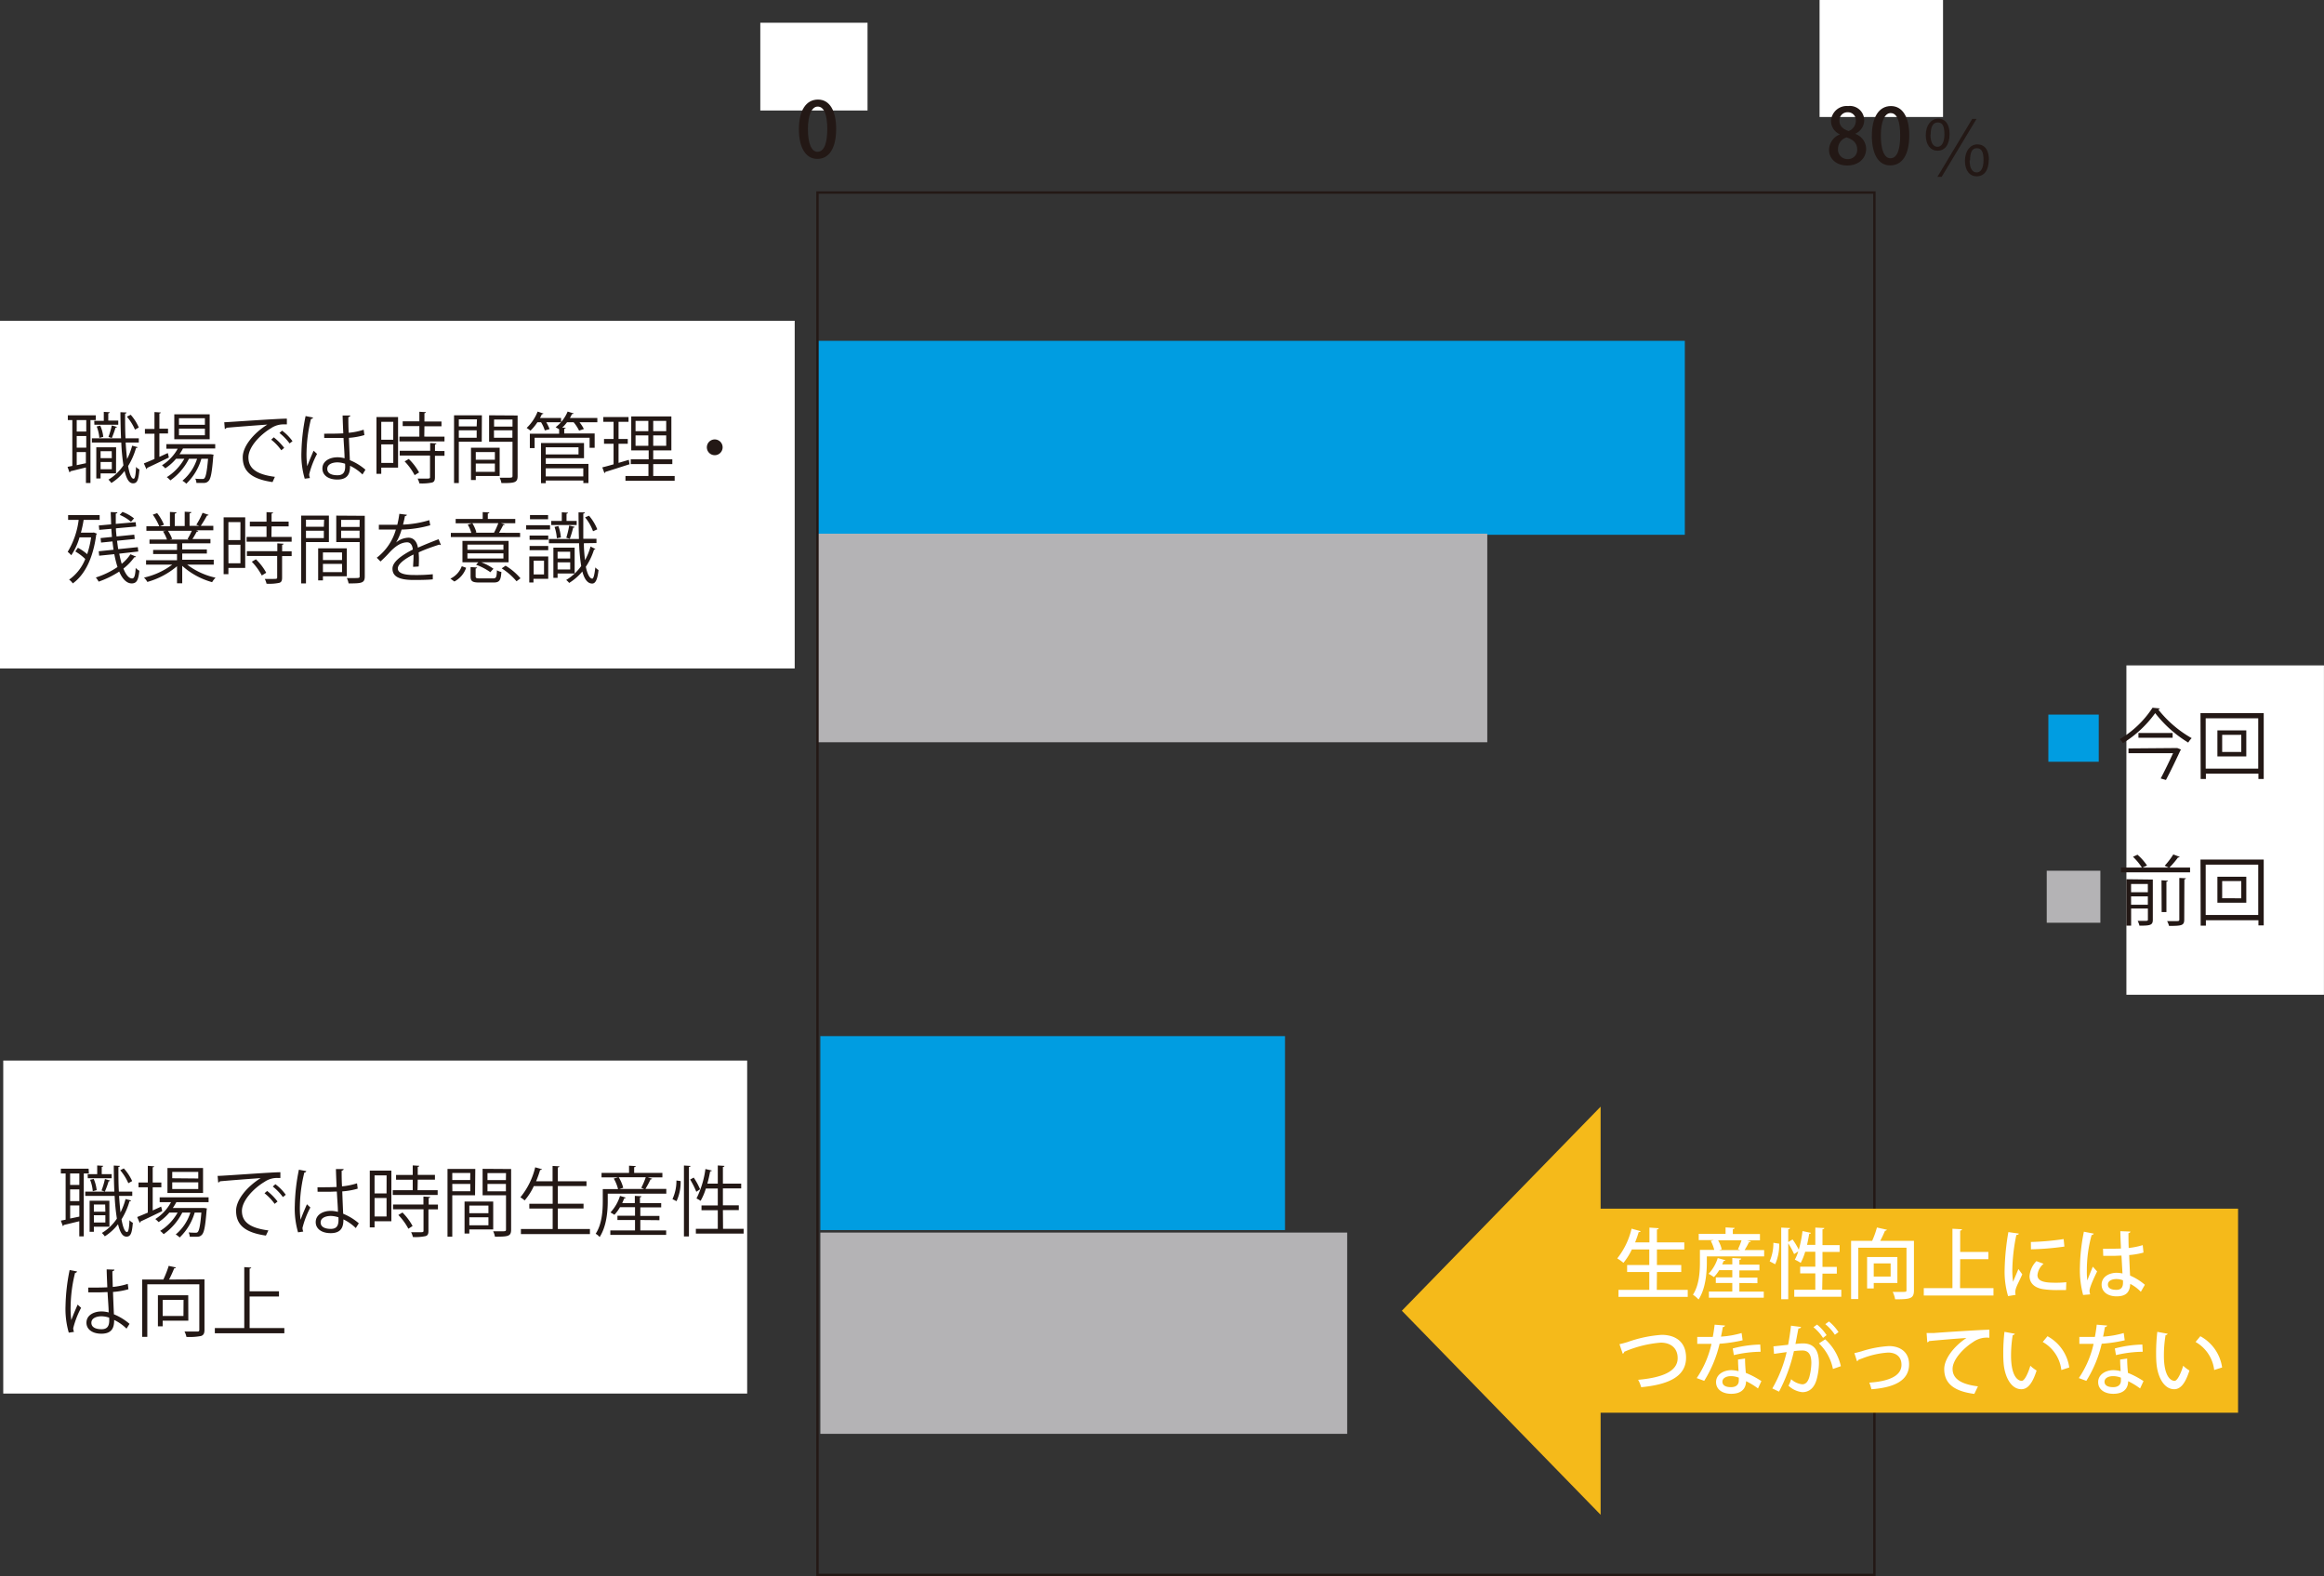 <svg id="レイヤー_1" data-name="レイヤー 1" xmlns="http://www.w3.org/2000/svg" viewBox="0 0 486.56 329.91"><rect x="0" y="0" width="486.56" height="329.91" fill="#333333" stroke="none"/><defs><style>.cls-1{fill:#fff;}.cls-2{fill:#231815;}.cls-3{fill:#009de1;}.cls-4{fill:#b4b3b5;}.cls-5{fill:none;stroke:#231815;stroke-miterlimit:10;stroke-width:0.5px;}.cls-6{fill:#f5ba1a;fill-rule:evenodd;}</style></defs><title>colum_saiki_vol.06-01</title><rect class="cls-1" y="67.15" width="166.38" height="72.77"/><rect class="cls-1" x="0.68" y="222" width="155.75" height="69.7"/><path class="cls-2" d="M21.55,250H20.48v13.17h-.94V260c-1.25.3-2.44.6-3.25.78a.29.29,0,0,1-.19.24l-.42-1.15,1-.19V250h-1v-1h5.81Zm-2,2.4V250H17.62v2.4Zm0,3.38v-2.45H17.62v2.45Zm-1.92.91v2.74l1.92-.4v-2.34Zm10.24-2c.08,1.26.18,2.43.3,3.46a14.61,14.61,0,0,0,1.06-2.8l1.15.3c0,.11-.14.16-.33.18a14.8,14.8,0,0,1-1.67,3.77c.29,1.64.68,2.66,1.16,2.66.28,0,.44-.78.51-2.48a2.13,2.13,0,0,0,.7.54c-.17,2.18-.45,2.9-1.33,2.9s-1.37-1-1.77-2.59a10.72,10.72,0,0,1-2.77,2.53,4.5,4.5,0,0,0-.61-.71,9.68,9.68,0,0,0,3.14-3,43.81,43.81,0,0,1-.47-4.75H20.79v-.9h6.09c-.08-1.73-.11-3.58-.12-5.46l1.28.07c0,.13-.1.19-.31.22,0,1.76,0,3.54.1,5.17h2.8v.9Zm-6.58-4.55h2v-1.82l1.25.08c0,.11-.09.19-.3.22v1.52h2.08V251h-5Zm4.56,11H22.59v1.07H21.7v-6.5h4.14Zm-3.29-10a8.05,8.05,0,0,1,.62,2.35l-.82.23a8.06,8.06,0,0,0-.56-2.4Zm2.4,5.36H22.59V258H25Zm-2.36,3.76H25v-1.52H22.59ZM26,251.48c-.05.1-.15.15-.32.16a17.67,17.67,0,0,1-.79,2.16l-.69-.24a17.07,17.07,0,0,0,.71-2.4Zm2.86-2.54a10.17,10.17,0,0,1,1.75,2.65l-.8.45a11,11,0,0,0-1.7-2.72Z" transform="translate(-2.94 -4.37)"/><path class="cls-2" d="M34.91,257.74l1.76-.8a6.09,6.09,0,0,1,.23.94c-1.65.81-3.41,1.65-4.53,2.17a.31.31,0,0,1-.18.27l-.53-1.2c.61-.24,1.38-.56,2.23-.93v-5.3H31.94v-1h1.95v-3.49l1.33.1c0,.11-.1.17-.31.21v3.18h1.81v1H34.91ZM46.61,256H39.86a11,11,0,0,1-.74,1.22h6.33l.22,0,.59.1-.06.32c-.27,3.47-.53,4.73-1,5.2s-.79.4-1.62.4l-.91,0a2.31,2.31,0,0,0-.24-.9c.62.06,1.18.06,1.42.06s.37,0,.5-.16c.29-.3.53-1.37.75-4.06H43.7a11.69,11.69,0,0,1-3.15,5.22,3.72,3.72,0,0,0-.82-.63,9.82,9.82,0,0,0,3.07-4.59H41.11a12.43,12.43,0,0,1-3.91,4.53,4,4,0,0,0-.73-.69,10.66,10.66,0,0,0,3.66-3.84H38.4a10.43,10.43,0,0,1-2.25,2,7.15,7.15,0,0,0-.69-.64A9.49,9.49,0,0,0,38.75,256H36.37V255H46.61Zm-1.16-7.14v5.22H38v-5.22Zm-1,2.19v-1.37H39V251Zm0,2.2v-1.4H39v1.4Z" transform="translate(-2.94 -4.37)"/><path class="cls-2" d="M48.5,250.51c1.2,0,11.06-.76,13.14-.77v1.2c-.2,0-.4,0-.59,0a4.61,4.61,0,0,0-2.74.82c-2.4,1.44-4.72,4-4.72,6.08,0,2.24,1.57,3.57,5.54,4.08L58.61,263c-4.54-.65-6.24-2.35-6.24-5.2,0-2.26,2.22-5,5.15-6.83-1.76.12-6.48.48-8.54.67a.47.47,0,0,1-.36.25Zm10.37,3.15a12,12,0,0,1,2.18,2.21l-.61.49a10.85,10.85,0,0,0-2.12-2.22Zm1.73-1.41a10.06,10.06,0,0,1,2.17,2.21l-.6.48a11.5,11.5,0,0,0-2.12-2.21Z" transform="translate(-2.94 -4.37)"/><path class="cls-2" d="M65.34,262.32a17.79,17.79,0,0,1-.68-5.64,40.59,40.59,0,0,1,.86-7.47l1.55.3a.4.4,0,0,1-.41.29,30.49,30.49,0,0,0-.93,6.9,18.94,18.94,0,0,0,.14,3c.35-1,1-2.5,1.33-3.25l.72.67a18.73,18.73,0,0,0-1.65,4.27,2.21,2.21,0,0,0,.16.77Zm4.07-9.43c1.34,0,2.69,0,4-.06-.06-1.38-.11-2.56-.14-3.75l1.62,0c0,.16-.16.29-.42.34,0,1,0,2.06.08,3.28a14.89,14.89,0,0,0,3.14-.64l.14,1.12a15.34,15.34,0,0,1-3.23.57c.06,1.78.14,3.65.19,4.68a11.78,11.78,0,0,1,3.27,2l-.63,1a9.57,9.57,0,0,0-2.59-1.82c0,1.36-.27,2.88-2.67,2.88-1.88,0-3.13-.9-3.13-2.3,0-1.64,1.65-2.36,3.13-2.36a5.74,5.74,0,0,1,1.52.21c0-1-.15-2.69-.23-4.26-.49,0-1.17.05-1.63.05H69.43Zm4.39,6.29a5.5,5.5,0,0,0-1.59-.29c-1,0-2.14.36-2.14,1.36s1,1.35,2.13,1.35,1.61-.58,1.61-1.86Z" transform="translate(-2.94 -4.37)"/><path class="cls-2" d="M84.88,249.4V260H81.36v1.29h-1V249.4Zm-1,1H81.36v3.77h2.51ZM81.36,259h2.51v-3.87H81.36Zm9-5.5h4.21v1H85.17v-1h4.18v-2.19H85.86v-1h3.49v-2l1.37.08c0,.11-.11.19-.32.23v1.68H94v1H90.4ZM93,254.92c0,.12-.1.2-.31.21v1.38h1.94v1H92.64V262c0,.66-.14,1-.64,1.12a10,10,0,0,1-2.62.18,3.75,3.75,0,0,0-.37-1l1.6,0c.9,0,1,0,1-.34v-4.46H85.23v-1h6.36v-1.67Zm-4.56,6.65a12.6,12.6,0,0,0-2.1-2.88l.86-.52A12.2,12.2,0,0,1,89.32,261Z" transform="translate(-2.94 -4.37)"/><path class="cls-2" d="M102.4,254.57H97.63v8.66h-1V249.05h5.82Zm-1-4.67H97.63v1.47h3.75Zm-3.75,3.82h3.75v-1.53H97.63Zm8.55,8h-5v.85h-1v-6.7h6Zm-1-5h-4v1.6h4Zm-4,4.13h4v-1.68h-4Zm8.75-11.78v12.68c0,1.42-.62,1.48-3.39,1.48a3.87,3.87,0,0,0-.37-1.12c.51,0,1,0,1.43,0,1.16,0,1.26,0,1.26-.4v-7.14h-4.9v-5.54Zm-1.07.85H105v1.47h3.86ZM105,253.74h3.86v-1.55H105Z" transform="translate(-2.94 -4.37)"/><path class="cls-2" d="M119.73,261.63h6.72v1.06H112v-1.06h6.65v-4.29h-4.89v-1h4.89v-3.7H114.7a12.3,12.3,0,0,1-1.92,3,6.19,6.19,0,0,0-.89-.65,15.6,15.6,0,0,0,3.1-6.28l1.4.39c0,.11-.16.17-.37.17a22.88,22.88,0,0,1-.84,2.36h3.45v-3.21l1.44.08c0,.12-.12.2-.34.23v2.9h6v1h-6v3.7h5.38v1h-5.38Z" transform="translate(-2.94 -4.37)"/><path class="cls-2" d="M139.49,251.1a.35.35,0,0,1-.35.13,19.59,19.59,0,0,1-1.07,2h4.37v1H130.18v1.57c0,2.15-.26,5.3-1.7,7.51a3,3,0,0,0-.83-.69c1.33-2,1.49-4.87,1.49-6.82v-2.53h3.2a8.65,8.65,0,0,0-.9-2.21l.91-.24h-3.47v-.94h5.76v-1.51l1.4.08c0,.12-.1.2-.33.23v1.2h5.91v.94h-3.07ZM137,259.74v2.18h5.41v.94H130.72v-.94h5.17v-2.18h-3.68v-.89h3.68v-1.8h-3.14a8.09,8.09,0,0,1-1.18,1.6,8.88,8.88,0,0,0-.82-.49,9.16,9.16,0,0,0,2-3.46l1.2.35a.31.31,0,0,1-.32.15c-.13.32-.26.64-.42,1h2.64v-1.51l1.38.08c0,.11-.1.19-.31.23v1.2h4.45v.89H137v1.8h4v.89Zm.2-6.74a15.61,15.61,0,0,0,.94-2.21h-5.67a7.64,7.64,0,0,1,.95,2.21l-.82.24h5.2Z" transform="translate(-2.94 -4.37)"/><path class="cls-2" d="M145.44,251.59a9.41,9.41,0,0,1-.86,4.21l-.85-.43a9.15,9.15,0,0,0,.83-3.9Zm.69-3.26,1.38.09c0,.12-.12.2-.33.21v14.55h-1.05Zm2.05,2.53a13.74,13.74,0,0,1,1.33,2.45l-.79.52a16.6,16.6,0,0,0-1.29-2.56Zm6.14,10.72h4.31v1h-10v-1h4.59v-3.89h-3.41v-1h3.41v-3.54h-2.5a12.26,12.26,0,0,1-1.1,2.58,6,6,0,0,0-.86-.5,19.69,19.69,0,0,0,1.87-6.16l1.33.31c0,.11-.15.17-.34.17-.16.85-.35,1.73-.59,2.58h2.19v-3.81l1.39.09c0,.12-.09.2-.32.23v3.49h3.83v1h-3.83v3.54h3.33v1h-3.33Z" transform="translate(-2.94 -4.37)"/><path class="cls-2" d="M17.34,283.32a17.79,17.79,0,0,1-.68-5.64,40.59,40.59,0,0,1,.86-7.47l1.55.3a.4.4,0,0,1-.41.29,30.49,30.49,0,0,0-.93,6.9,18.94,18.94,0,0,0,.14,3c.35-1,1-2.5,1.33-3.25l.72.67a18.73,18.73,0,0,0-1.65,4.27,2.21,2.21,0,0,0,.16.77Zm4.07-9.43c1.34,0,2.69,0,4-.06-.06-1.38-.11-2.56-.14-3.75l1.62.05c0,.16-.16.29-.42.34,0,1,.05,2.06.08,3.28a14.89,14.89,0,0,0,3.14-.64l.14,1.12a15.34,15.34,0,0,1-3.23.57c.06,1.78.14,3.65.19,4.68a11.78,11.78,0,0,1,3.27,2l-.63,1a9.57,9.57,0,0,0-2.59-1.82c0,1.36-.27,2.88-2.67,2.88-1.88,0-3.13-.9-3.13-2.3,0-1.64,1.65-2.36,3.13-2.36a5.74,5.74,0,0,1,1.52.21c0-1-.15-2.69-.23-4.26-.49,0-1.17.05-1.63.05H21.43Zm4.39,6.29a5.5,5.5,0,0,0-1.59-.29c-1,0-2.14.36-2.14,1.36s1,1.35,2.13,1.35,1.61-.58,1.61-1.86Z" transform="translate(-2.94 -4.37)"/><path class="cls-2" d="M45.75,272.16v10.55c0,.75-.18,1.12-.72,1.31a12.59,12.59,0,0,1-3.06.19,4.07,4.07,0,0,0-.4-1.12c.63,0,1.2,0,1.68,0l1,0c.32,0,.42-.1.42-.4v-9.49H33.78v11H32.7v-12h4.44a21.36,21.36,0,0,0,1.12-2.86l1.5.33c0,.12-.16.18-.35.18-.27.69-.67,1.58-1.07,2.35Zm-3.38,8.65H37V282H36v-6.51h6.35Zm-1-4.36H37v3.38h4.35Z" transform="translate(-2.94 -4.37)"/><path class="cls-2" d="M55.2,282.36h7.27v1.09H47.92v-1.09h6.16V269.6l1.46.1c0,.11-.11.19-.34.22v4.74h6.15v1.09H55.2Z" transform="translate(-2.94 -4.37)"/><path class="cls-2" d="M23,92.3H21.88v13.17h-.95v-3.25c-1.25.3-2.43.61-3.25.79a.28.28,0,0,1-.19.24l-.41-1.16,1-.19V92.3h-.94v-1H23Zm-2,2.4V92.3H19v2.4Zm0,3.38V95.63H19v2.45ZM19,99v2.74l1.92-.41V99Zm10.25-2c.08,1.27.17,2.44.3,3.46a15.48,15.48,0,0,0,1.06-2.8l1.15.31c0,.11-.15.16-.34.17a15,15,0,0,1-1.66,3.78c.29,1.63.67,2.66,1.15,2.66.29,0,.45-.79.51-2.48a2.16,2.16,0,0,0,.71.54c-.18,2.18-.45,2.9-1.33,2.9s-1.38-1-1.78-2.6a10.08,10.08,0,0,1-2.77,2.53,3.65,3.65,0,0,0-.61-.7,9.68,9.68,0,0,0,3.14-3A44.48,44.48,0,0,1,28.33,97H22.18v-.89h6.1c-.08-1.73-.11-3.59-.13-5.46l1.28.06c0,.13-.09.2-.3.23,0,1.76,0,3.54.09,5.17H32V97Zm-6.58-4.54h2V90.58l1.25.08c0,.12-.1.2-.31.23v1.52H27.7v.86h-5Zm4.56,11H24v1.07h-.9V98h4.15Zm-3.3-10a7.71,7.71,0,0,1,.63,2.35l-.82.22a8.45,8.45,0,0,0-.56-2.4Zm2.4,5.36H24v1.45h2.35ZM24,102.59h2.35v-1.52H24Zm3.44-8.85c-.05.09-.14.14-.32.16a18.2,18.2,0,0,1-.78,2.16l-.69-.24a17.86,17.86,0,0,0,.7-2.4Zm2.87-2.55A10.15,10.15,0,0,1,32,93.85l-.8.45a10.81,10.81,0,0,0-1.7-2.72Z" transform="translate(-2.94 -4.37)"/><path class="cls-2" d="M36.31,100l1.76-.8a9.49,9.49,0,0,1,.22.94c-1.65.8-3.41,1.65-4.53,2.16a.31.31,0,0,1-.17.27l-.53-1.2c.61-.24,1.38-.56,2.22-.93V95.15h-2v-1h2V90.62l1.33.09c0,.11-.09.18-.3.21v3.19h1.81v1H36.31ZM48,98.24H41.25a10.23,10.23,0,0,1-.73,1.21h6.54l.6.09-.07.32c-.27,3.48-.53,4.74-1,5.2s-.78.4-1.61.4l-.92,0a2,2,0,0,0-.24-.89c.63.06,1.19.06,1.43.06s.37,0,.49-.16c.29-.3.53-1.38.76-4.07H45.1a11.65,11.65,0,0,1-3.16,5.22,3.55,3.55,0,0,0-.81-.62,9.92,9.92,0,0,0,3.07-4.6H42.5a12.32,12.32,0,0,1-3.9,4.53,3.72,3.72,0,0,0-.74-.68,10.8,10.8,0,0,0,3.67-3.85H39.8a10.26,10.26,0,0,1-2.26,2,6.07,6.07,0,0,0-.69-.64,9.51,9.51,0,0,0,3.3-3.47H37.77v-.95H48ZM46.84,91.1v5.21H39.43V91.1Zm-1,2.19V91.91H40.41v1.38Zm0,2.19V94.09H40.41v1.39Z" transform="translate(-2.94 -4.37)"/><path class="cls-2" d="M49.89,92.76C51.09,92.71,61,92,63,92l0,1.2h-.59a4.64,4.64,0,0,0-2.74.81c-2.4,1.44-4.72,4-4.72,6.09,0,2.24,1.57,3.57,5.54,4.08L60,105.28c-4.55-.66-6.24-2.35-6.24-5.2,0-2.26,2.22-5,5.15-6.84-1.76.13-6.48.48-8.55.67a.49.49,0,0,1-.35.26Zm10.37,3.15a12.28,12.28,0,0,1,2.18,2.21l-.61.5a10.55,10.55,0,0,0-2.11-2.22ZM62,94.51a9.9,9.9,0,0,1,2.18,2.21l-.61.47A11.4,11.4,0,0,0,61.45,95Z" transform="translate(-2.94 -4.37)"/><path class="cls-2" d="M66.74,104.57a17.41,17.41,0,0,1-.69-5.63,40.77,40.77,0,0,1,.87-7.48l1.55.31c0,.16-.19.27-.42.29a31.06,31.06,0,0,0-.93,6.9,18.57,18.57,0,0,0,.15,3c.35-1,1-2.5,1.33-3.25l.72.67a18.78,18.78,0,0,0-1.65,4.28,2.3,2.3,0,0,0,.16.77Zm4.07-9.42c1.34,0,2.68,0,4-.07-.06-1.37-.11-2.56-.14-3.74l1.61,0c0,.16-.16.29-.41.34,0,1,0,2.07.08,3.28a14.18,14.18,0,0,0,3.13-.64l.15,1.12a15.36,15.36,0,0,1-3.24.58c.07,1.78.15,3.65.2,4.67a11.75,11.75,0,0,1,3.26,2l-.62,1a9.41,9.41,0,0,0-2.6-1.82c0,1.36-.27,2.88-2.67,2.88-1.87,0-3.12-.9-3.12-2.31,0-1.63,1.65-2.35,3.12-2.35a5.26,5.26,0,0,1,1.52.21c0-1-.14-2.69-.22-4.26-.5,0-1.17,0-1.64,0H70.82Zm4.38,6.29a5.43,5.43,0,0,0-1.58-.29c-1,0-2.15.35-2.15,1.36s1,1.34,2.13,1.34,1.62-.57,1.62-1.85Z" transform="translate(-2.94 -4.37)"/><path class="cls-2" d="M86.28,91.66v10.59H82.76v1.3h-1V91.66Zm-1,1H82.76v3.76h2.51Zm-2.51,8.61h2.51V97.39H82.76Zm9-5.51H96v1H86.57v-1h4.17V93.56H87.25v-1h3.49v-2l1.38.08c0,.11-.11.19-.32.22V92.6h3.57v1H91.8Zm2.54,1.43c0,.11-.09.19-.3.21v1.37H96v1H94v4.49c0,.65-.14,1-.64,1.12a10.18,10.18,0,0,1-2.62.17,3.75,3.75,0,0,0-.37-1c.61,0,1.18,0,1.6,0,.89,0,1,0,1-.34V99.72H86.63v-1H93V97.1Zm-4.56,6.64a12.75,12.75,0,0,0-2.09-2.88l.86-.51a11.67,11.67,0,0,1,2.16,2.82Z" transform="translate(-2.94 -4.37)"/><path class="cls-2" d="M103.8,96.83H99v8.66H98V91.3h5.83Zm-1-4.68H99v1.48h3.74ZM99,96h3.74V94.44H99Zm8.55,8h-5v.85h-1V98.09h6Zm-1-5h-4v1.6h4Zm-4,4.13h4V101.4h-4Zm8.76-11.79V104c0,1.43-.63,1.49-3.39,1.49a4.09,4.09,0,0,0-.37-1.12l1.42,0c1.17,0,1.27,0,1.27-.4V96.84h-4.9V91.3Zm-1.07.85h-3.86v1.48h3.86ZM106.36,96h3.86V94.44h-3.86Z" transform="translate(-2.94 -4.37)"/><path class="cls-2" d="M117,94.47a7.41,7.41,0,0,0-.78-1.71h-.77A10.55,10.55,0,0,1,114,94.52a6.76,6.76,0,0,0-.8-.57,9.57,9.57,0,0,0,2.3-3.43l1.23.42a.32.32,0,0,1-.33.12c-.12.26-.26.53-.4.8h4.41v.9h-3.1a8.69,8.69,0,0,1,.69,1.43Zm11-2.61v.9h-3.73a7.51,7.51,0,0,1,.91,1.41l-1,.34a8.33,8.33,0,0,0-1.14-1.75h-1.39a10.25,10.25,0,0,1-1,1.14l.72,0c0,.11-.09.17-.3.2v1h6.37v3h-1.06V96H114.87v2.16h-1v-3H120v-.93c-.22-.14-.53-.32-.73-.43a8,8,0,0,0,2.51-3.28l1.25.38c0,.1-.15.15-.34.15-.13.27-.27.54-.43.81Zm-10.79,8.42v1.2h8.93v4h-1.07v-.53h-7.86v.56h-1V97.1h9v3.18ZM124.06,98h-6.87v1.49h6.87Zm1,4.4h-7.86v1.7h7.86Z" transform="translate(-2.94 -4.37)"/><path class="cls-2" d="M132.44,97.26v4l2.17-.64c0,.09,0,.19.13.93-1.86.59-3.82,1.23-5.06,1.6a.28.28,0,0,1-.2.24l-.44-1.19c.66-.16,1.46-.38,2.36-.64V97.26h-2v-1h2v-3.6h-2.15v-1h5.28v1h-2.09v3.6h1.93v1ZM139.7,104h4.49v1h-10.3v-1h4.81v-2.49H135v-1h3.75V98.64h-3.65V91.53h8.4v7.11H139.7v1.87h4v1h-4ZM136,92.47v2.15h2.68V92.47Zm0,5.22h2.68V95.51H136Zm6.42-3.07V92.47H139.7v2.15Zm0,3.07V95.51H139.7v2.18Z" transform="translate(-2.94 -4.37)"/><path class="cls-2" d="M154.23,98a1.65,1.65,0,1,1-1.65-1.65A1.65,1.65,0,0,1,154.23,98Z" transform="translate(-2.94 -4.37)"/><path class="cls-2" d="M22.58,115.83l.66.25a.3.3,0,0,1-.15.18c-.65,5-2.43,8.45-4.91,10.23a3.21,3.21,0,0,0-.77-.79,9.6,9.6,0,0,0,3.38-4.32,10.72,10.72,0,0,0-2.08-1.58l.54-.77a10,10,0,0,1,1.94,1.34,20.46,20.46,0,0,0,.83-3.52H19.59a13.31,13.31,0,0,1-1.73,3.75,5.66,5.66,0,0,0-.75-.72,17,17,0,0,0,2.3-6.69H17.2v-1h6.6v1H20.45a23.43,23.43,0,0,1-.57,2.67h2.51Zm5.33,4.43a21.62,21.62,0,0,0,.51,2.13,9.07,9.07,0,0,0,1.83-2l1.18.49a.36.36,0,0,1-.37.13,11.09,11.09,0,0,1-2.28,2.37c.51,1.28,1.13,2.07,1.84,2.07.43,0,.64-.58.73-2.21a2.24,2.24,0,0,0,.77.59c-.21,2-.58,2.66-1.62,2.66s-1.95-.95-2.6-2.48a19.58,19.58,0,0,1-4.31,2.11,4.45,4.45,0,0,0-.59-.87,17.31,17.31,0,0,0,4.54-2.19,23.47,23.47,0,0,1-.67-2.69l-3.17.32-.09-.93,3.1-.32c-.08-.56-.16-1.13-.22-1.74l-2.39.24L24,117l2.38-.24c-.05-.56-.1-1.12-.13-1.7l-2.53.22-.09-.92,2.57-.23c0-.85-.06-1.71-.08-2.58l1.4.07c0,.14-.11.22-.34.24,0,.73,0,1.46,0,2.17l4.16-.36.1.91-4.23.38c0,.58.08,1.14.13,1.7l3.71-.37.1.9-3.71.37.24,1.76,4.11-.42.1.91Zm.67-8.74A8.48,8.48,0,0,1,31,112.88l-.64.72A8.23,8.23,0,0,0,28,112.15Z" transform="translate(-2.94 -4.37)"/><path class="cls-2" d="M47.69,122.56H42.13a15,15,0,0,0,5.94,2.73,4.43,4.43,0,0,0-.72.94,15.6,15.6,0,0,1-6.26-3.42v3.66H40v-3.58a16.34,16.34,0,0,1-6.21,3.29,4,4,0,0,0-.7-.91A15.47,15.47,0,0,0,39,122.56H33.52v-.92H40v-1.3h-5v-.86h5v-1.29H34.24v-.89h3.65a7.6,7.6,0,0,0-.83-1.7l.62-.13H33.59v-.94h2.69a12,12,0,0,0-1.35-2.43l.91-.32a10.11,10.11,0,0,1,1.43,2.43l-.85.32h2.1v-3l1.36.08c0,.16-.15.24-.35.28v2.59h2.08v-3l1.39.08c0,.16-.16.24-.37.28v2.59h2c-.21-.08-.45-.18-.59-.22a15.73,15.73,0,0,0,1.31-2.5l1.26.43c0,.1-.16.14-.33.14a23.66,23.66,0,0,1-1.3,2.15h2.62v.94H44l.46.15a.29.29,0,0,1-.33.14c-.23.43-.58,1.06-.9,1.54H47v.89H41.09v1.29h5.16v.86H41.09v1.3h6.6ZM42.2,117.2a14,14,0,0,0,.9-1.73h-5a7.59,7.59,0,0,1,.88,1.72l-.5.11h4Z" transform="translate(-2.94 -4.37)"/><path class="cls-2" d="M54.28,112.66v10.59H50.76v1.3h-1V112.66Zm-1,1H50.76v3.76h2.51Zm-2.51,8.61h2.51v-3.87H50.76Zm9-5.51H64v1H54.57v-1h4.17v-2.19H55.25v-1h3.49v-2l1.38.08c0,.11-.11.19-.32.22v1.68h3.57v1H59.8Zm2.54,1.43c0,.11-.09.19-.3.21v1.37H64v1H62v4.49c0,.65-.14,1-.64,1.12a10.18,10.18,0,0,1-2.62.17,3.75,3.75,0,0,0-.37-1c.61,0,1.18,0,1.6,0,.89,0,1,0,1-.34v-4.47H54.63v-1H61V118.1Zm-4.56,6.64a12.75,12.75,0,0,0-2.09-2.88l.86-.51a11.67,11.67,0,0,1,2.16,2.82Z" transform="translate(-2.94 -4.37)"/><path class="cls-2" d="M71.8,117.83H67v8.66H66V112.3H71.8Zm-1-4.68H67v1.48h3.74ZM67,117h3.74v-1.54H67Zm8.55,8h-5v.85h-1v-6.71h6Zm-1-5h-4v1.6h4Zm-4,4.13h4V122.4h-4Zm8.76-11.79V125c0,1.43-.63,1.49-3.39,1.49a4.09,4.09,0,0,0-.37-1.12l1.42,0c1.17,0,1.27,0,1.27-.4v-7.14h-4.9V112.3Zm-1.07.85H74.36v1.48h3.86ZM74.36,117h3.86v-1.55H74.36Z" transform="translate(-2.94 -4.37)"/><path class="cls-2" d="M95.26,118.45l-.1,0a.37.37,0,0,1-.24-.09c-1.22.4-3,1-4.32,1.63,0,.37.05.78.05,1.25s0,1.09-.05,1.71l-1.17.07c0-.58.08-1.32.08-1.94a6.13,6.13,0,0,0,0-.64c-1.8.88-3.28,2-3.28,2.91s1.11,1.38,3.32,1.38a35.23,35.23,0,0,0,4-.16l0,1.07c-.94.1-2.38.13-4,.13-3.08,0-4.44-.74-4.44-2.37,0-1.41,1.86-2.77,4.26-4-.1-1-.54-1.51-1.18-1.51-1.17,0-2.39.66-3.83,2.26-.45.5-1.07,1.12-1.76,1.75l-.78-.79a11.25,11.25,0,0,0,4-5.9H82.26v-1c1,0,2.11,0,2.77,0l1.09,0a21.32,21.32,0,0,0,.43-2.29l1.57.2c0,.15-.16.25-.4.28-.11.64-.26,1.2-.4,1.78a21.88,21.88,0,0,0,5.5-.93l.2,1.07a24,24,0,0,1-6,.9,11.28,11.28,0,0,1-1.15,2.7h0a4.27,4.27,0,0,1,2.57-1c1.09,0,1.78.79,2,2.09,1.34-.61,3-1.27,4.32-1.77Z" transform="translate(-2.94 -4.37)"/><path class="cls-2" d="M100.53,123.22a5.13,5.13,0,0,1-2.46,2.87l-.83-.6a4.69,4.69,0,0,0,2.38-2.6Zm11.3-7.31v.88H97.33v-.88h4.29a7.2,7.2,0,0,0-.75-1.73l.9-.27H98.34V113H104v-1.44l1.39.08c0,.12-.11.2-.32.23V113h5.75v.89h-3l.78.25c0,.1-.16.15-.32.15-.2.44-.56,1.08-.86,1.6Zm-2.41,1.68v4.48h-5.73a10.07,10.07,0,0,1,2.57,1.36,5.75,5.75,0,0,0-.65.72,12.35,12.35,0,0,0-3-1.57l.48-.51H99.76v-4.48Zm-1.08,1.85v-1.07H100.8v1.07Zm0,1.84V120.2H100.8v1.08ZM102.52,125c0,.37.13.44.91.44h2.74c.64,0,.75-.21.81-1.7a2.75,2.75,0,0,0,.93.35c-.11,1.81-.43,2.21-1.65,2.21h-2.91c-1.49,0-1.89-.24-1.89-1.3v-1.93l1.36.09c0,.1-.09.18-.3.21Zm3.85-9.12a17.82,17.82,0,0,0,.9-2h-5.44a7.54,7.54,0,0,1,.85,1.92l-.24.08h4Zm4.71,10.16a13.44,13.44,0,0,0-3.1-2.7l.81-.56a12.65,12.65,0,0,1,3.12,2.64Z" transform="translate(-2.94 -4.37)"/><path class="cls-2" d="M118.1,114.31v.89h-5v-.89Zm-.38,6.53v4.69h-3.09v.76h-.88v-5.45Zm0-4.36v.88h-3.9v-.88Zm-3.9,3.06v-.88h3.9v.88Zm3.87-7.36v.88h-3.79v-.88Zm-.85,9.55h-2.17v2.88h2.17Zm8.34-3.65c0,1.32.13,2.52.24,3.54a13,13,0,0,0,1.16-2.85l1,.51c0,.1-.13.13-.27.13a13.7,13.7,0,0,1-1.72,3.59c.29,1.45.79,2.49,1.36,2.49.27,0,.48-1,.63-2.35a2.71,2.71,0,0,0,.67.55c-.21,1.88-.59,2.83-1.33,2.83-1,0-1.66-1-2.06-2.53a11.38,11.38,0,0,1-2.76,2.4,3.63,3.63,0,0,0-.62-.62,10.45,10.45,0,0,0,3.14-2.92,38.6,38.6,0,0,1-.44-4.77h-6.32v-.89h6.29c-.05-1.72-.08-3.6-.09-5.57l1.32,0c0,.13-.09.23-.32.26,0,1.87,0,3.65,0,5.27h2.76v.89Zm-1.5-4.67v.86h-5.33v-.86h2.21V111.6l1.29.08c0,.11-.09.19-.3.22v1.51Zm-.43,11h-3.57v.91h-.88V119h4.45Zm-3.41-9.93a9.09,9.09,0,0,1,.53,2.39l-.85.17a9,9,0,0,0-.48-2.38Zm2.48,5.38h-2.64v1.42h2.64Zm-2.64,3.71h2.64v-1.49h-2.64Zm3.58-8.91c0,.09-.14.16-.32.16a22.17,22.17,0,0,1-.7,2.33l-.74-.22a18.34,18.34,0,0,0,.61-2.56Zm3-2.34a10.07,10.07,0,0,1,1.73,2.85l-.89.4a10.06,10.06,0,0,0-1.67-2.91Z" transform="translate(-2.94 -4.37)"/><rect class="cls-1" x="445.19" y="139.28" width="41.36" height="68.94"/><path class="cls-2" d="M455.12,152.66c0,.13-.16.19-.32.22a23.9,23.9,0,0,0,7,6,4.07,4.07,0,0,0-.72.93,25.65,25.65,0,0,1-6.92-6.17,23.45,23.45,0,0,1-6.75,6.28,5.16,5.16,0,0,0-.68-.83,20.84,20.84,0,0,0,6.87-6.58Zm3.45,8.29.21,0,.77.31a.84.84,0,0,1-.14.24c-.68,1.47-1.94,4.13-3,6.13l-1.1-.31c.86-1.63,1.9-3.79,2.59-5.29h-9.33v-1Zm-7.92-3.15h7.16v1h-7.16Z" transform="translate(-2.94 -4.37)"/><path class="cls-2" d="M463.64,153.65h13.24v13.78h-1.11v-1.12h-11v1.12h-1.09Zm1.09,11.61h11V154.72h-11Zm2.45-8h6.05v5.44h-6.05Zm5,4.51v-3.58h-4v3.58Z" transform="translate(-2.94 -4.37)"/><path class="cls-2" d="M459.29,183.73c-.06.1-.17.14-.36.13a18.18,18.18,0,0,1-1.8,2.11h4.33v1H447v-1h4.38a13,13,0,0,0-1.87-2.26l.94-.43a11.29,11.29,0,0,1,2,2.26l-.95.43H457l-.86-.38a16.17,16.17,0,0,0,1.81-2.37Zm-6.17,4.74h.54v8.42c0,1.14-.53,1.24-2.8,1.24a4.11,4.11,0,0,0-.37-1c.35,0,.71,0,1,0,1.14,0,1.14,0,1.14-.3v-2.28h-3.51v3.57h-1v-9.71Zm-.5.94h-3.51v1.72h3.51Zm-3.51,4.34h3.51V192h-3.51Zm6.37-5.12,1.35.09c0,.1-.11.18-.32.21v6.36h-1Zm4.76,8.21c0,1.25-.5,1.34-3.19,1.34a3.6,3.6,0,0,0-.4-1l1.56,0c.88,0,1,0,1-.33v-8.71l1.38.07c0,.11-.11.2-.32.22Z" transform="translate(-2.94 -4.37)"/><path class="cls-2" d="M463.64,184.29h13.24v13.78h-1.11V197h-11v1.12h-1.09Zm1.09,11.6h11V185.36h-11Zm2.45-8h6.05v5.44h-6.05Zm5,4.51V188.8h-4v3.59Z" transform="translate(-2.94 -4.37)"/><rect class="cls-3" x="171.21" y="71.34" width="181.53" height="40.6"/><rect class="cls-3" x="171.75" y="216.88" width="97.28" height="40.6"/><rect class="cls-4" x="171.21" y="111.71" width="140.17" height="43.66"/><rect class="cls-4" x="171.75" y="258" width="110.3" height="42.13"/><rect class="cls-3" x="428.85" y="149.58" width="10.55" height="9.87"/><rect class="cls-4" x="428.51" y="182.26" width="11.23" height="10.89"/><path class="cls-2" d="M411.11,32.43c0,2.32-1.06,3.49-2.51,3.49s-2.47-1.19-2.47-3.28,1.15-3.43,2.58-3.43C410.35,29.21,411.11,30.57,411.11,32.43Zm-4,.13c0,1.77.63,2.54,1.46,2.54s1.46-.83,1.46-2.59S409.64,30,408.63,30,407.15,30.92,407.15,32.56Zm1.45,8.83,7.29-12.13h.9l-7.3,12.13Zm10.75-3.58c0,2.33-1.06,3.47-2.51,3.47s-2.47-1.17-2.47-3.26,1.15-3.43,2.58-3.43C418.69,34.59,419.35,36.09,419.35,37.81Zm-4,.13c0,1.77.64,2.52,1.47,2.52s1.44-.81,1.44-2.57-.43-2.5-1.42-2.5S415.4,36.3,415.4,37.94Z" transform="translate(-2.94 -4.37)"/><rect class="cls-1" x="380.95" width="25.85" height="24.49"/><path class="cls-2" d="M388.09,32.46a3.05,3.05,0,0,1-1.8-2.69,3.28,3.28,0,0,1,3.57-3.2,3,3,0,0,1,3.38,3,3.11,3.11,0,0,1-1.86,2.78v.05a3.38,3.38,0,0,1,2.26,3.1c0,2.1-1.67,3.51-3.94,3.51-2.46,0-3.82-1.54-3.82-3.23a3.52,3.52,0,0,1,2.21-3.25Zm3.68,3.2c0-1.34-.9-2.1-2.21-2.53a2.5,2.5,0,0,0-1.81,2.4,2,2,0,0,0,2,2.15A1.93,1.93,0,0,0,391.77,35.66Zm-3.72-6c0,1.1.79,1.76,1.92,2.14a2.29,2.29,0,0,0,1.51-2.08,1.65,1.65,0,0,0-1.68-1.85A1.68,1.68,0,0,0,388.05,29.66Z" transform="translate(-2.94 -4.37)"/><path class="cls-2" d="M394.84,32.81c0-3.94,1.49-6.24,4-6.24s3.83,2.46,3.83,6.11c0,4.09-1.47,6.31-4,6.31S394.84,36.51,394.84,32.81Zm5.93-.06c0-2.87-.6-4.71-2-4.71-1.22,0-2.05,1.7-2.05,4.71s.74,4.75,2,4.75C400.3,37.5,400.77,35.25,400.77,32.75Z" transform="translate(-2.94 -4.37)"/><rect class="cls-1" x="159.18" y="4.76" width="22.45" height="18.37"/><path class="cls-2" d="M170.2,31.45c0-3.94,1.49-6.24,4-6.24S178,27.67,178,31.32c0,4.09-1.47,6.31-3.95,6.31S170.2,35.15,170.2,31.45Zm5.94-.06c0-2.87-.61-4.71-2-4.71-1.22,0-2.05,1.7-2.05,4.71s.74,4.75,2,4.75C175.66,36.14,176.14,33.88,176.14,31.39Z" transform="translate(-2.94 -4.37)"/><rect class="cls-5" x="171.15" y="40.3" width="221.28" height="289.36"/><polygon class="cls-6" points="293.5 274.36 335.11 231.65 335.11 253 468.57 253 468.57 295.71 335.11 295.71 335.11 317.07 293.5 274.36 293.5 274.36"/><path class="cls-1" d="M349.81,274.36h6.48v1.47h-14.5v-1.47h6.45v-3.73H343.6v-1.47h4.64v-3.25h-3.65a13.86,13.86,0,0,1-1.76,2.8,9.78,9.78,0,0,0-1.3-.93,15.74,15.74,0,0,0,3-6.23l1.89.53c0,.13-.18.19-.4.19-.21.72-.47,1.46-.75,2.16h3v-3.1l1.95.13c0,.13-.13.22-.38.27v2.7h5.73v1.48h-5.73v3.25h5.09v1.47h-5.09Z" transform="translate(-2.94 -4.37)"/><path class="cls-1" d="M369.51,264.21c-.05.11-.18.16-.39.16a15.69,15.69,0,0,1-.93,1.67h4.1v1.32h-12v1.27c0,2.21-.27,5.54-1.74,7.75a5.86,5.86,0,0,0-1.17-1c1.31-2,1.46-4.84,1.46-6.79V266h3a7.91,7.91,0,0,0-.73-1.89l.62-.16h-3.14v-1.32h5.62v-1.34l1.89.11c0,.15-.13.23-.37.27v1h5.68V264h-2.7Zm-2.41,8.72v1.8h5.11V276H360.72v-1.28h4.9v-1.8h-3.45v-1.18h3.45v-1.5h-2.74a8.13,8.13,0,0,1-1.11,1.45,10.12,10.12,0,0,0-1.12-.69,8.38,8.38,0,0,0,1.92-3.29l1.59.44c0,.12-.16.16-.35.16a5.58,5.58,0,0,1-.31.72h2.12V267.7l1.87.11c0,.15-.13.23-.39.27v1h4.2v1.21h-4.2v1.5h3.78v1.18Zm.17-6.89-.47-.18a13.75,13.75,0,0,0,.75-1.87h-4.9a7.05,7.05,0,0,1,.76,1.89l-.58.16Z" transform="translate(-2.94 -4.37)"/><path class="cls-1" d="M375.44,264.69a10.14,10.14,0,0,1-.84,4.31l-1.16-.61a9.44,9.44,0,0,0,.78-3.88Zm9,9.65h4v1.46h-9.85v-1.46H383v-3.42h-3.17v-1.41H383v-3.12h-2.12a12.53,12.53,0,0,1-.94,2.33,8.94,8.94,0,0,0-1.23-.68,8.84,8.84,0,0,0,.72-1.73l-.87.57a18.88,18.88,0,0,0-1.23-2.27v11.72h-1.47v-15l1.84.09c0,.15-.11.23-.37.27v2.66l.91-.54a15.12,15.12,0,0,1,1.3,2.14,25.5,25.5,0,0,0,.78-3.89l1.76.37c0,.13-.16.19-.36.19-.12.77-.28,1.55-.45,2.32H383v-3.61l1.88.09c0,.15-.12.23-.38.27V265h3.59v1.43h-3.59v3.12h3v1.41h-3Z" transform="translate(-2.94 -4.37)"/><path class="cls-1" d="M403.65,264.1v10.36c0,1.74-.75,1.88-3.94,1.88a5.64,5.64,0,0,0-.51-1.55c.67,0,1.38,0,1.89,0,.93,0,1,0,1-.4v-8.85H392v10.74h-1.51V264.1h4.41a18.4,18.4,0,0,0,1-2.79l2.1.47a.47.47,0,0,1-.41.21c-.26.62-.61,1.4-1,2.11Zm-3.47,8.82h-4.95v1.15h-1.39v-6.58h6.34Zm-1.41-4.1h-3.54v2.75h3.54Z" transform="translate(-2.94 -4.37)"/><path class="cls-1" d="M413.3,274h7v1.54H405.71V274h6V261.57l2,.11c0,.15-.13.24-.38.29v4.45h5.9v1.52h-5.9Z" transform="translate(-2.94 -4.37)"/><path class="cls-1" d="M425.6,262.58c0,.17-.19.27-.51.29a38.57,38.57,0,0,0-.84,7.1,18.24,18.24,0,0,0,.15,2.71c.25-.63.91-2.13,1.12-2.68l.81,1.11c-.59,1.36-1.12,2.26-1.34,3a2.75,2.75,0,0,0-.13.75,2,2,0,0,0,.08.55l-1.58.26a17.8,17.8,0,0,1-.72-5.62,50.74,50.74,0,0,1,.78-7.78Zm9.89,11.83c-.56,0-1.15,0-1.74,0a20,20,0,0,1-2.9-.17c-2.1-.28-3-1.42-3-2.75a5.06,5.06,0,0,1,1.44-3.14l1.5.55a3.57,3.57,0,0,0-1.28,2.38c0,1.49,2,1.59,3.85,1.59a19.7,19.7,0,0,0,2.19-.11Zm-7.36-10.07a54.57,54.57,0,0,0,6.86-.61l.16,1.57a58.47,58.47,0,0,1-7,.58Z" transform="translate(-2.94 -4.37)"/><path class="cls-1" d="M439.07,275.43a19.86,19.86,0,0,1-.67-5.89,40,40,0,0,1,.83-7.35l2.06.4a.44.44,0,0,1-.44.29,27.57,27.57,0,0,0-1,7.41,14.45,14.45,0,0,0,.1,2.1c.29-.78.86-2.21,1.15-2.88l.9,1c-.16.32-1.59,3.2-1.59,4.05a3,3,0,0,0,.13.75Zm4.16-9.67c.69,0,3,0,3.76-.05-.06-1.31-.11-2.44-.13-3.63l2.1.08c0,.16-.14.29-.4.34,0,.91,0,1.68.05,3.1a16.43,16.43,0,0,0,2.94-.6l.16,1.56a16,16,0,0,1-3,.52c.06,1.6.14,3.25.19,4.29A11.94,11.94,0,0,1,452,273.3l-.85,1.47a8.32,8.32,0,0,0-2.22-1.66c-.08,1.6-.72,2.61-2.85,2.61-1.92,0-3.14-1-3.14-2.45,0-1.65,1.59-2.48,3.15-2.48a6.52,6.52,0,0,1,1.22.14c-.06-.91-.13-2.4-.21-3.74-.48,0-1.09.05-1.49.05h-2.33Zm4.18,6.6a3.9,3.9,0,0,0-1.35-.26c-.86,0-1.8.31-1.8,1.15s.8,1.11,1.77,1.11,1.39-.51,1.39-1.52Z" transform="translate(-2.94 -4.37)"/><path class="cls-1" d="M342,285.73c.41-.08.94-.22,1.74-.46a26.44,26.44,0,0,1,7.09-1.49c2.74,0,5.11,1.33,5.11,4.78,0,4-3.77,5.64-9.4,6.18a6.71,6.71,0,0,0-.64-1.55c5.06-.45,8.28-1.76,8.28-4.53,0-2.27-1.64-3.25-3.53-3.25a23.91,23.91,0,0,0-7.66,1.92.47.47,0,0,1-.31.4Z" transform="translate(-2.94 -4.37)"/><path class="cls-1" d="M364.11,281.83a.53.53,0,0,1-.48.32c-.09.62-.25,1.42-.38,2a19.75,19.75,0,0,0,4.32-.75l.21,1.52a30.94,30.94,0,0,1-4.82.72,25.56,25.56,0,0,1-3.22,7.77l-1.57-.58a20.71,20.71,0,0,0,3.09-7.16c-.33,0-.75,0-1.1,0h-1.88v-1.46h3.25c.16-.79.29-1.68.39-2.56Zm4.18,6.91c0,1.12.08,2,.16,3a18.35,18.35,0,0,1,3.26,1.72L371,295a14.54,14.54,0,0,0-2.5-1.52c0,.88-.35,2.64-3.12,2.64-1.75,0-3.17-.85-3.16-2.47s1.65-2.48,3.19-2.48a6.52,6.52,0,0,1,1.52.21c-.06-.9-.11-1.81-.11-2.43Zm-1.31,4a4.67,4.67,0,0,0-1.65-.32c-.87,0-1.78.37-1.78,1.17s.74,1.14,1.81,1.14c.9,0,1.62-.4,1.62-1.39Zm4.57-5.42a25.11,25.11,0,0,0-5.6.7l-.24-1.39a24.33,24.33,0,0,1,5.76-.82Z" transform="translate(-2.94 -4.37)"/><path class="cls-1" d="M380,282.13c0,.22-.25.3-.53.32-.18.83-.43,2.29-.63,3.23.58-.06,1.19-.11,1.56-.11,2.54,0,3.36,1.71,3.36,4.16a13.62,13.62,0,0,1-.48,3.38c-.5,1.79-1.56,2.67-3,2.67a5,5,0,0,1-2.9-1.36,6.07,6.07,0,0,0,.56-1.36,4.07,4.07,0,0,0,2.31,1.07c.77,0,1.21-.56,1.5-1.52a12.39,12.39,0,0,0,.42-2.94c0-1.7-.56-2.63-1.92-2.61a12.35,12.35,0,0,0-1.73.13,33.56,33.56,0,0,1-3.12,8.48L374,295a27.53,27.53,0,0,0,3-7.61l-2.64.37-.13-1.57,3.08-.33c.22-1.17.44-2.58.6-4Zm4.61,2.29a9.5,9.5,0,0,0-2-2.24l.75-.55a9.5,9.5,0,0,1,2,2.21Zm2.08,6.5a10.14,10.14,0,0,0-2.93-5.35l1.31-.85a10.71,10.71,0,0,1,3.28,5.62Zm.4-7.16a9.45,9.45,0,0,0-2-2.22l.77-.56a10,10,0,0,1,2,2.22Z" transform="translate(-2.94 -4.37)"/><path class="cls-1" d="M391.18,287.6c.34-.06.88-.2,1.52-.38a23,23,0,0,1,5.73-1.09c2.2,0,4.2,1.15,4.2,3.81,0,3.59-3.4,4.88-7.88,5.23a8.38,8.38,0,0,0-.45-1.39c3.83-.25,6.74-1.28,6.74-3.73,0-1.79-1.26-2.56-2.8-2.56a18,18,0,0,0-5.2,1.14l-1,.37a.49.49,0,0,1-.32.29Z" transform="translate(-2.94 -4.37)"/><path class="cls-1" d="M406.3,283.39c.48,0,1.17,0,1.62,0,1.63-.13,9.12-.63,11.52-.69l0,1.69a4.9,4.9,0,0,0-3.4.89c-2.06,1.31-4.3,3.69-4.3,5.63s1.58,3.2,5.31,3.65l-.76,1.58c-4.57-.59-6.3-2.41-6.3-5.21,0-2.1,2-4.74,4.65-6.49-1.76.1-6.07.47-7.81.64a.61.61,0,0,1-.39.26Z" transform="translate(-2.94 -4.37)"/><path class="cls-1" d="M424.77,283.55a.46.46,0,0,1-.44.28,26.33,26.33,0,0,0-.35,4.29c0,4.35,1.43,5.29,2.24,5.29.59,0,1.35-1.63,1.8-3.16a7.79,7.79,0,0,0,1.31,1c-.91,2.85-1.94,3.91-3.19,3.91-2.25,0-3.55-2.8-3.73-5.61-.05-.6-.06-1.28-.06-2a38.56,38.56,0,0,1,.25-4.4Zm9.74,7.59a7.78,7.78,0,0,0-3.9-5.87l1-1.2a8.85,8.85,0,0,1,4.56,6.54Z" transform="translate(-2.94 -4.37)"/><path class="cls-1" d="M444.11,281.83a.53.53,0,0,1-.48.32c-.1.62-.26,1.42-.38,2a19.75,19.75,0,0,0,4.32-.75l.21,1.52a30.94,30.94,0,0,1-4.82.72,25.56,25.56,0,0,1-3.22,7.77l-1.57-.58a20.71,20.71,0,0,0,3.09-7.16c-.33,0-.75,0-1.1,0h-1.88v-1.46h3.25c.16-.79.29-1.68.39-2.56Zm4.18,6.91c0,1.12.08,2,.16,3a18.35,18.35,0,0,1,3.26,1.72L451,295a14.93,14.93,0,0,0-2.5-1.52c0,.88-.35,2.64-3.12,2.64-1.75,0-3.17-.85-3.16-2.47s1.65-2.48,3.19-2.48a6.52,6.52,0,0,1,1.52.21c-.06-.9-.11-1.81-.11-2.43Zm-1.31,4a4.67,4.67,0,0,0-1.65-.32c-.87,0-1.78.37-1.78,1.17s.74,1.14,1.81,1.14c.9,0,1.62-.4,1.62-1.39Zm4.57-5.42a25.11,25.11,0,0,0-5.6.7l-.24-1.39a24.33,24.33,0,0,1,5.76-.82Z" transform="translate(-2.94 -4.37)"/><path class="cls-1" d="M456.77,283.55a.46.46,0,0,1-.44.28,26.33,26.33,0,0,0-.35,4.29c0,4.35,1.43,5.29,2.24,5.29.59,0,1.35-1.63,1.8-3.16a7.79,7.79,0,0,0,1.31,1c-.91,2.85-1.94,3.91-3.19,3.91-2.25,0-3.55-2.8-3.73-5.61-.05-.6-.06-1.28-.06-2a38.56,38.56,0,0,1,.25-4.4Zm9.74,7.59a7.78,7.78,0,0,0-3.9-5.87l1-1.2a8.85,8.85,0,0,1,4.56,6.54Z" transform="translate(-2.94 -4.37)"/></svg>